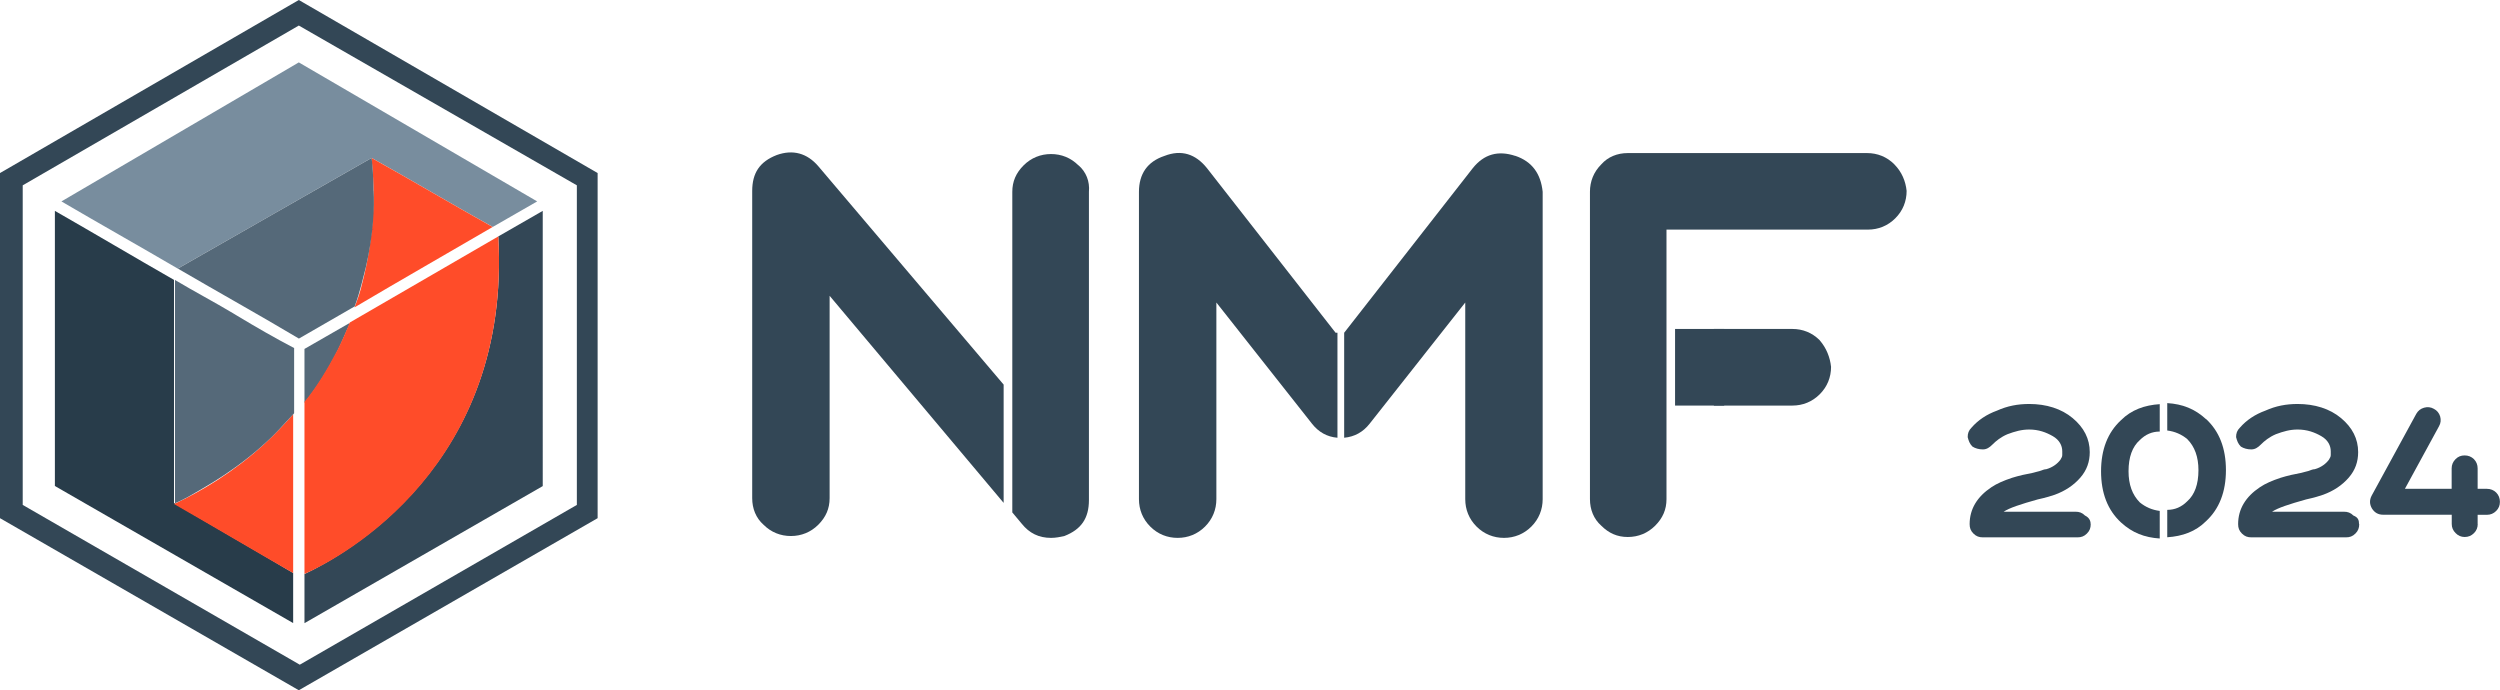 <svg xmlns="http://www.w3.org/2000/svg" id="a" viewBox="0 0 282.87 78.1"> <defs> <style>.d{fill:#788d9e;}.e{fill:#ff4c29;}.f{fill:#283c4a;}.g{fill:#2f4858;}.h{fill:#334756;}.i{fill:none;}.j{fill:#556979;}</style> </defs> <g id="b"> <g id="c"> <g> <path class="f" d="M19.69,56.92V31.67c-4.49-2.57-8.99-5.24-13.48-7.81v31.13l26.96,15.51v-5.67c-4.49-2.67-8.99-5.24-13.48-7.92Z"/> <path class="d" d="M42.05,17.87c4.6,2.57,9.09,5.24,13.7,7.81l5.03-2.89L33.81,7.06,6.95,22.79c4.39,2.57,8.77,5.03,13.16,7.6,7.28-4.17,14.66-8.35,21.93-12.52Z"/> <path class="h" d="M61.41,23.86l-5.03,2.89c1.5,25.89-17.65,36.16-21.93,38.2v5.56l26.96-15.51V23.86Z"/> <path class="h" d="M33.81,78.1L0,58.63V19.58L33.81,0l33.81,19.58V58.63l-33.81,19.47ZM2.57,57.13l31.35,18.08,31.35-18.08V20.97L33.81,2.89,2.57,20.97V57.13Z"/> <path class="e" d="M55.74,25.68c-4.6-2.57-9.09-5.24-13.7-7.81,.43,3.96,.32,8.88-1.07,14.23-.21,.96-.53,1.82-.86,2.68,5.24-3.1,10.49-6.1,15.62-9.09Z"/> <path class="e" d="M29.85,50.29c-3.53,3.21-7.17,5.35-10.16,6.74,4.49,2.57,8.99,5.24,13.48,7.81v-17.97c-.96,1.07-2.03,2.25-3.32,3.42Z"/> <path class="g" d="M42.26,25.89s-.11,0-.11,.11h0l.11-.11c0,.11,0,0,0,0Z"/> <g> <path class="j" d="M26.86,35.74h0c-.21-.11-.32-.21-.53-.32h0c-2.14-1.28-4.39-2.46-6.53-3.74v25.25c.86-.32,1.93-.96,3.21-1.71,3.32-1.93,5.67-3.85,7.06-5.14,.86-.75,1.93-1.93,3.21-3.32v-7.38c-2.25-1.18-4.28-2.35-6.42-3.64Z"/> <path class="j" d="M39.48,36.59l-5.03,2.89v6.1c1.39-1.71,2.67-3.74,3.74-5.88,.53-1.07,.96-2.14,1.39-3.1h-.11Z"/> <path class="j" d="M42.26,21.61c0-1.5-.11-2.89-.21-3.74-7.28,4.17-14.66,8.35-21.93,12.52,4.6,2.68,9.2,5.24,13.7,7.92l6.31-3.64c.64-1.71,.96-3.32,1.28-4.49,.86-3.74,.96-6.85,.86-8.56Z"/> </g> <path class="e" d="M56.38,26.75l-7.38,4.28h0l-9.42,5.46c-.43,1.07-.86,2.03-1.39,3.1-1.18,2.25-2.35,4.17-3.74,5.88v19.47c4.39-1.93,23.43-12.3,21.93-38.2Z"/> <g> <line class="i" x1="39.91" y1="16.69" x2="62.91" y2="29.85"/> <line class="i" x1="39.69" y1="17.12" x2="62.7" y2="30.28"/> <line class="i" x1="39.48" y1="17.55" x2="62.48" y2="30.6"/> <line class="i" x1="39.27" y1="17.87" x2="62.27" y2="31.03"/> <line class="i" x1="39.05" y1="18.3" x2="62.06" y2="31.46"/> <line class="i" x1="38.84" y1="18.62" x2="61.84" y2="31.78"/> <line class="i" x1="38.62" y1="19.04" x2="61.63" y2="32.2"/> <line class="i" x1="38.41" y1="19.47" x2="61.41" y2="32.53"/> <line class="i" x1="38.2" y1="19.79" x2="61.2" y2="32.95"/> <line class="i" x1="37.98" y1="20.22" x2="60.99" y2="33.38"/> <line class="i" x1="37.77" y1="20.65" x2="60.66" y2="33.7"/> <line class="i" x1="37.55" y1="20.97" x2="60.45" y2="34.13"/> <line class="i" x1="37.34" y1="21.4" x2="60.24" y2="34.56"/> <line class="i" x1="37.13" y1="21.83" x2="60.02" y2="34.88"/> <line class="i" x1="36.91" y1="22.15" x2="59.81" y2="35.31"/> <line class="i" x1="36.7" y1="22.58" x2="59.59" y2="35.74"/> <line class="i" x1="36.48" y1="22.9" x2="59.38" y2="36.06"/> <line class="i" x1="36.27" y1="23.32" x2="59.17" y2="36.48"/> <line class="i" x1="36.06" y1="23.75" x2="58.95" y2="36.81"/> <line class="i" x1="35.84" y1="24.07" x2="58.74" y2="37.23"/> <line class="i" x1="35.63" y1="24.5" x2="58.52" y2="37.66"/> <line class="i" x1="35.41" y1="24.93" x2="58.31" y2="37.98"/> <line class="i" x1="35.2" y1="25.25" x2="58.1" y2="38.41"/> <line class="i" x1="34.99" y1="25.68" x2="57.88" y2="38.84"/> <line class="i" x1="34.77" y1="26" x2="57.67" y2="39.16"/> <line class="i" x1="34.56" y1="26.43" x2="57.45" y2="39.59"/> <line class="i" x1="34.34" y1="26.85" x2="57.24" y2="39.91"/> <line class="i" x1="34.13" y1="27.18" x2="57.03" y2="40.34"/> <line class="i" x1="33.92" y1="27.6" x2="56.81" y2="40.76"/> <line class="i" x1="33.7" y1="28.03" x2="56.6" y2="41.08"/> <line class="i" x1="33.49" y1="28.35" x2="56.38" y2="41.51"/> <line class="i" x1="33.27" y1="28.78" x2="56.17" y2="41.94"/> <line class="i" x1="32.95" y1="29.21" x2="55.96" y2="42.26"/> <line class="i" x1="32.74" y1="29.53" x2="55.74" y2="42.69"/> <line class="i" x1="32.53" y1="29.96" x2="55.53" y2="43.12"/> <line class="i" x1="32.31" y1="30.28" x2="55.31" y2="43.44"/> <line class="i" x1="32.1" y1="30.71" x2="55.1" y2="43.87"/> <line class="i" x1="31.88" y1="31.13" x2="54.89" y2="44.19"/> <line class="i" x1="31.67" y1="31.46" x2="54.67" y2="44.62"/> <line class="i" x1="31.46" y1="31.88" x2="54.46" y2="45.04"/> <line class="i" x1="31.24" y1="32.31" x2="54.24" y2="45.36"/> <line class="i" x1="31.03" y1="32.63" x2="54.03" y2="45.79"/> <line class="i" x1="30.81" y1="33.06" x2="53.82" y2="46.22"/> <line class="i" x1="30.6" y1="33.38" x2="53.6" y2="46.54"/> <line class="i" x1="30.39" y1="33.81" x2="53.39" y2="46.97"/> <line class="i" x1="30.17" y1="34.24" x2="53.17" y2="47.4"/> <line class="i" x1="29.96" y1="34.56" x2="52.96" y2="47.72"/> <line class="i" x1="29.74" y1="34.99" x2="52.75" y2="48.15"/> <line class="i" x1="29.53" y1="35.41" x2="52.53" y2="48.47"/> <line class="i" x1="29.32" y1="35.74" x2="52.32" y2="48.9"/> <line class="i" x1="29.1" y1="36.16" x2="52.1" y2="49.32"/> <line class="i" x1="28.89" y1="36.59" x2="51.89" y2="49.64"/> <line class="i" x1="28.67" y1="36.91" x2="51.68" y2="50.07"/> <line class="i" x1="28.46" y1="37.34" x2="51.46" y2="50.5"/> <line class="i" x1="28.25" y1="37.66" x2="51.25" y2="50.82"/> <line class="i" x1="28.03" y1="38.09" x2="51.03" y2="51.25"/> <line class="i" x1="27.82" y1="38.52" x2="50.82" y2="51.57"/> <line class="i" x1="27.6" y1="38.84" x2="50.5" y2="52"/> <line class="i" x1="27.39" y1="39.27" x2="50.29" y2="52.43"/> <line class="i" x1="27.18" y1="39.69" x2="50.07" y2="52.75"/> <line class="i" x1="26.96" y1="40.01" x2="49.86" y2="53.17"/> <line class="i" x1="26.75" y1="40.44" x2="49.64" y2="53.6"/> <line class="i" x1="26.53" y1="40.76" x2="49.43" y2="53.92"/> <line class="i" x1="26.32" y1="41.19" x2="49.22" y2="54.35"/> <line class="i" x1="26.11" y1="41.62" x2="49" y2="54.78"/> <line class="i" x1="25.89" y1="41.94" x2="48.79" y2="55.1"/> <line class="i" x1="25.68" y1="42.37" x2="48.57" y2="55.53"/> <line class="i" x1="25.46" y1="42.8" x2="48.36" y2="55.85"/> <line class="i" x1="25.25" y1="43.12" x2="48.15" y2="56.28"/> <line class="i" x1="25.04" y1="43.55" x2="47.93" y2="56.71"/> <line class="i" x1="24.82" y1="43.97" x2="47.72" y2="57.03"/> <line class="i" x1="24.61" y1="44.29" x2="47.5" y2="57.45"/> <line class="i" x1="24.39" y1="44.72" x2="47.29" y2="57.88"/> <line class="i" x1="24.18" y1="45.04" x2="47.08" y2="58.2"/> <line class="i" x1="23.97" y1="45.47" x2="46.86" y2="58.63"/> <line class="i" x1="23.75" y1="45.9" x2="46.65" y2="58.95"/> <line class="i" x1="23.54" y1="46.22" x2="46.43" y2="59.38"/> <line class="i" x1="23.32" y1="46.65" x2="46.22" y2="59.81"/> <line class="i" x1="23.11" y1="47.08" x2="46.01" y2="60.13"/> <line class="i" x1="22.79" y1="47.4" x2="45.79" y2="60.56"/> <line class="i" x1="22.58" y1="47.83" x2="45.58" y2="60.99"/> <line class="i" x1="22.36" y1="48.15" x2="45.36" y2="61.31"/> <line class="i" x1="22.15" y1="48.57" x2="45.15" y2="61.73"/> <line class="i" x1="21.93" y1="49" x2="44.94" y2="62.16"/> <line class="i" x1="21.72" y1="49.32" x2="44.72" y2="62.48"/> <line class="i" x1="21.51" y1="49.75" x2="44.51" y2="62.91"/> <line class="i" x1="21.29" y1="50.18" x2="44.29" y2="63.23"/> <line class="i" x1="21.08" y1="50.5" x2="44.08" y2="63.66"/> <line class="i" x1="20.86" y1="50.93" x2="43.87" y2="64.09"/> <line class="i" x1="20.65" y1="51.36" x2="43.65" y2="64.41"/> <line class="i" x1="20.44" y1="51.68" x2="43.44" y2="64.84"/> <line class="i" x1="20.22" y1="52.11" x2="43.22" y2="65.27"/> <line class="i" x1="20.01" y1="52.43" x2="43.01" y2="65.59"/> <line class="i" x1="19.79" y1="52.85" x2="42.8" y2="66.01"/> <line class="i" x1="19.58" y1="53.28" x2="42.58" y2="66.33"/> <line class="i" x1="19.37" y1="53.6" x2="42.37" y2="66.76"/> <line class="i" x1="19.15" y1="54.03" x2="42.15" y2="67.19"/> <line class="i" x1="18.94" y1="54.46" x2="41.94" y2="67.51"/> <line class="i" x1="18.72" y1="54.78" x2="41.73" y2="67.94"/> <line class="i" x1="18.51" y1="55.21" x2="41.51" y2="68.37"/> <line class="i" x1="18.3" y1="55.53" x2="41.3" y2="68.69"/> <line class="i" x1="18.08" y1="55.96" x2="41.08" y2="69.12"/> </g> </g> <g> <g> <path class="h" d="M214.35,18.6c-.86-.86-1.93-1.28-3.1-1.28h-27.07c-1.18,0-2.25,.43-3,1.28-.86,.86-1.28,1.93-1.28,3.1V56.48c0,1.18,.43,2.25,1.28,3,.86,.86,1.82,1.28,3,1.28s2.25-.43,3.1-1.28,1.28-1.82,1.28-3V25.98h22.79c1.18,0,2.25-.43,3.1-1.28,.86-.86,1.28-1.93,1.28-3.1-.11-1.07-.53-2.14-1.39-3Z"/> <path class="h" d="M205.9,38.5c-.86-.86-1.93-1.28-3.1-1.28h-8.88v8.67h8.88c1.18,0,2.25-.43,3.1-1.28,.86-.86,1.28-1.93,1.28-3.1-.11-1.07-.53-2.14-1.28-3Z"/> <rect class="h" x="189.53" y="37.22" width="5.56" height="8.67"/> </g> <g> <path class="h" d="M151.12,37.65l-14.55-18.62c-1.28-1.6-2.89-2.14-4.81-1.39-1.93,.64-2.89,2.03-2.89,4.07V56.48c0,1.18,.43,2.25,1.28,3.1,.86,.86,1.93,1.28,3.1,1.28s2.25-.43,3.1-1.28,1.28-1.93,1.28-3.1v-22.25l10.81,13.7c.75,.96,1.71,1.5,2.89,1.6v-11.88h-.21Z"/> <path class="h" d="M171.45,17.64c-1.93-.64-3.53-.21-4.81,1.39l-14.55,18.62v11.88c1.18-.11,2.14-.64,2.89-1.6l10.81-13.7v22.25c0,1.18,.43,2.25,1.28,3.1s1.93,1.28,3.1,1.28,2.25-.43,3.1-1.28,1.28-1.93,1.28-3.1V21.7c-.21-2.03-1.18-3.42-3.1-4.07h0Z"/> </g> <g> <path class="h" d="M122.02,18.71c-.86-.86-1.93-1.28-3.1-1.28s-2.25,.43-3.1,1.28c-.86,.86-1.28,1.82-1.28,3v23h0v13.27l1.07,1.28c.86,1.07,1.93,1.6,3.32,1.6,.53,0,1.07-.11,1.5-.21,1.93-.75,2.78-2.03,2.78-4.07V21.7c.11-1.18-.32-2.25-1.18-3Z"/> <path class="h" d="M113.57,43.53l-20.97-24.71c-1.28-1.5-2.89-1.93-4.71-1.28-1.93,.75-2.78,2.03-2.78,4.07V56.37c0,1.18,.43,2.25,1.28,3,.86,.86,1.93,1.28,3.1,1.28s2.25-.43,3.1-1.28,1.28-1.82,1.28-3v-22.9l19.69,23.43v-13.37Z"/> </g> </g> <g> <path class="h" d="M236.56,59.3c0,.43-.11,.75-.43,1.07-.32,.32-.64,.43-1.07,.43h-10.7c-.43,0-.75-.11-1.07-.43-.32-.32-.43-.64-.43-1.07,0-1.71,.86-3.1,2.46-4.17,.64-.43,1.39-.75,2.35-1.07,.32-.11,.75-.21,1.18-.32l.54-.11,.53-.11,.43-.11,.43-.11c.32-.11,.54-.21,.75-.21,.75-.21,1.28-.64,1.6-1.07,.11-.21,.21-.32,.21-.53v-.43c0-.64-.32-1.28-1.07-1.71-.75-.43-1.6-.75-2.67-.75-.86,0-1.6,.21-2.46,.53-.75,.32-1.28,.75-1.71,1.18-.32,.32-.64,.54-1.07,.54s-.86-.11-1.18-.32c-.32-.32-.43-.64-.54-1.07,0-.43,.11-.75,.43-1.07,.75-.86,1.71-1.5,2.89-1.93,1.18-.53,2.35-.75,3.64-.75,1.93,0,3.64,.53,4.92,1.6,1.28,1.07,1.93,2.35,1.93,3.85,0,1.07-.32,2.03-1.07,2.89-.75,.86-1.71,1.5-2.89,1.93-.32,.11-.96,.32-1.93,.53-1.93,.54-3.21,.96-3.85,1.39h8.13c.43,0,.75,.11,1.07,.43,.43,.21,.64,.54,.64,.96h0Z"/> <path class="h" d="M266.94,59.3c0,.43-.11,.75-.43,1.07-.32,.32-.64,.43-1.07,.43h-10.7c-.43,0-.75-.11-1.07-.43-.32-.32-.43-.64-.43-1.07,0-1.71,.86-3.1,2.46-4.17,.64-.43,1.39-.75,2.35-1.07,.32-.11,.75-.21,1.18-.32l.54-.11,.53-.11,.43-.11,.43-.11c.32-.11,.53-.21,.75-.21,.75-.21,1.28-.64,1.6-1.07,.11-.21,.21-.32,.21-.53v-.43c0-.64-.32-1.28-1.07-1.71-.75-.43-1.6-.75-2.68-.75-.86,0-1.6,.21-2.46,.53-.75,.32-1.28,.75-1.71,1.18-.32,.32-.64,.54-1.07,.54s-.86-.11-1.18-.32c-.32-.32-.43-.64-.54-1.07,0-.43,.11-.75,.43-1.07,.75-.86,1.71-1.5,2.89-1.93,1.18-.53,2.35-.75,3.64-.75,1.93,0,3.64,.53,4.92,1.6s1.93,2.35,1.93,3.85c0,1.07-.32,2.03-1.07,2.89-.75,.86-1.71,1.5-2.89,1.93-.32,.11-.96,.32-1.93,.53-1.93,.54-3.21,.96-3.85,1.39h8.13c.43,0,.75,.11,1.07,.43,.54,.21,.64,.54,.64,.96Z"/> <path class="h" d="M280.35,59.29c0,.41-.14,.75-.42,1.03-.29,.29-.64,.44-1.05,.44s-.75-.15-1.03-.44c-.29-.28-.44-.62-.44-1.03v-1.05h-7.77c-.55,0-.97-.24-1.26-.71-.28-.48-.29-.97-.02-1.47l5.04-9.24c.2-.35,.49-.58,.88-.69,.39-.11,.76-.07,1.11,.13,.35,.18,.59,.47,.71,.86,.11,.39,.07,.76-.13,1.11l-3.86,7.08h5.29v-2.31c0-.41,.15-.76,.44-1.05s.62-.42,1.03-.42,.76,.14,1.05,.42c.28,.29,.42,.64,.42,1.05v2.31h1.05c.41,0,.76,.14,1.05,.42,.28,.29,.42,.64,.42,1.05s-.14,.75-.42,1.03c-.29,.29-.64,.44-1.05,.44h-1.05v1.05Z"/> <g> <path class="h" d="M244.37,57.81c-.86-.11-1.6-.43-2.25-.96-.86-.86-1.28-2.03-1.28-3.53,0-1.6,.43-2.78,1.28-3.53,.64-.64,1.39-.96,2.25-.96v-3.1c-1.71,.11-3.21,.64-4.39,1.82-1.5,1.39-2.25,3.32-2.25,5.78s.75,4.39,2.25,5.78c1.28,1.18,2.68,1.71,4.39,1.82v-3.1Z"/> <path class="h" d="M249.61,47.43c-1.28-1.18-2.67-1.71-4.39-1.82v3.1c.86,.11,1.6,.43,2.25,.96,.86,.86,1.28,2.03,1.28,3.53,0,1.6-.43,2.78-1.28,3.53-.64,.64-1.39,.96-2.25,.96v3.1c1.71-.11,3.21-.64,4.39-1.82,1.5-1.39,2.25-3.32,2.25-5.78s-.75-4.39-2.25-5.78Z"/> </g> </g> </g> </g> </svg>